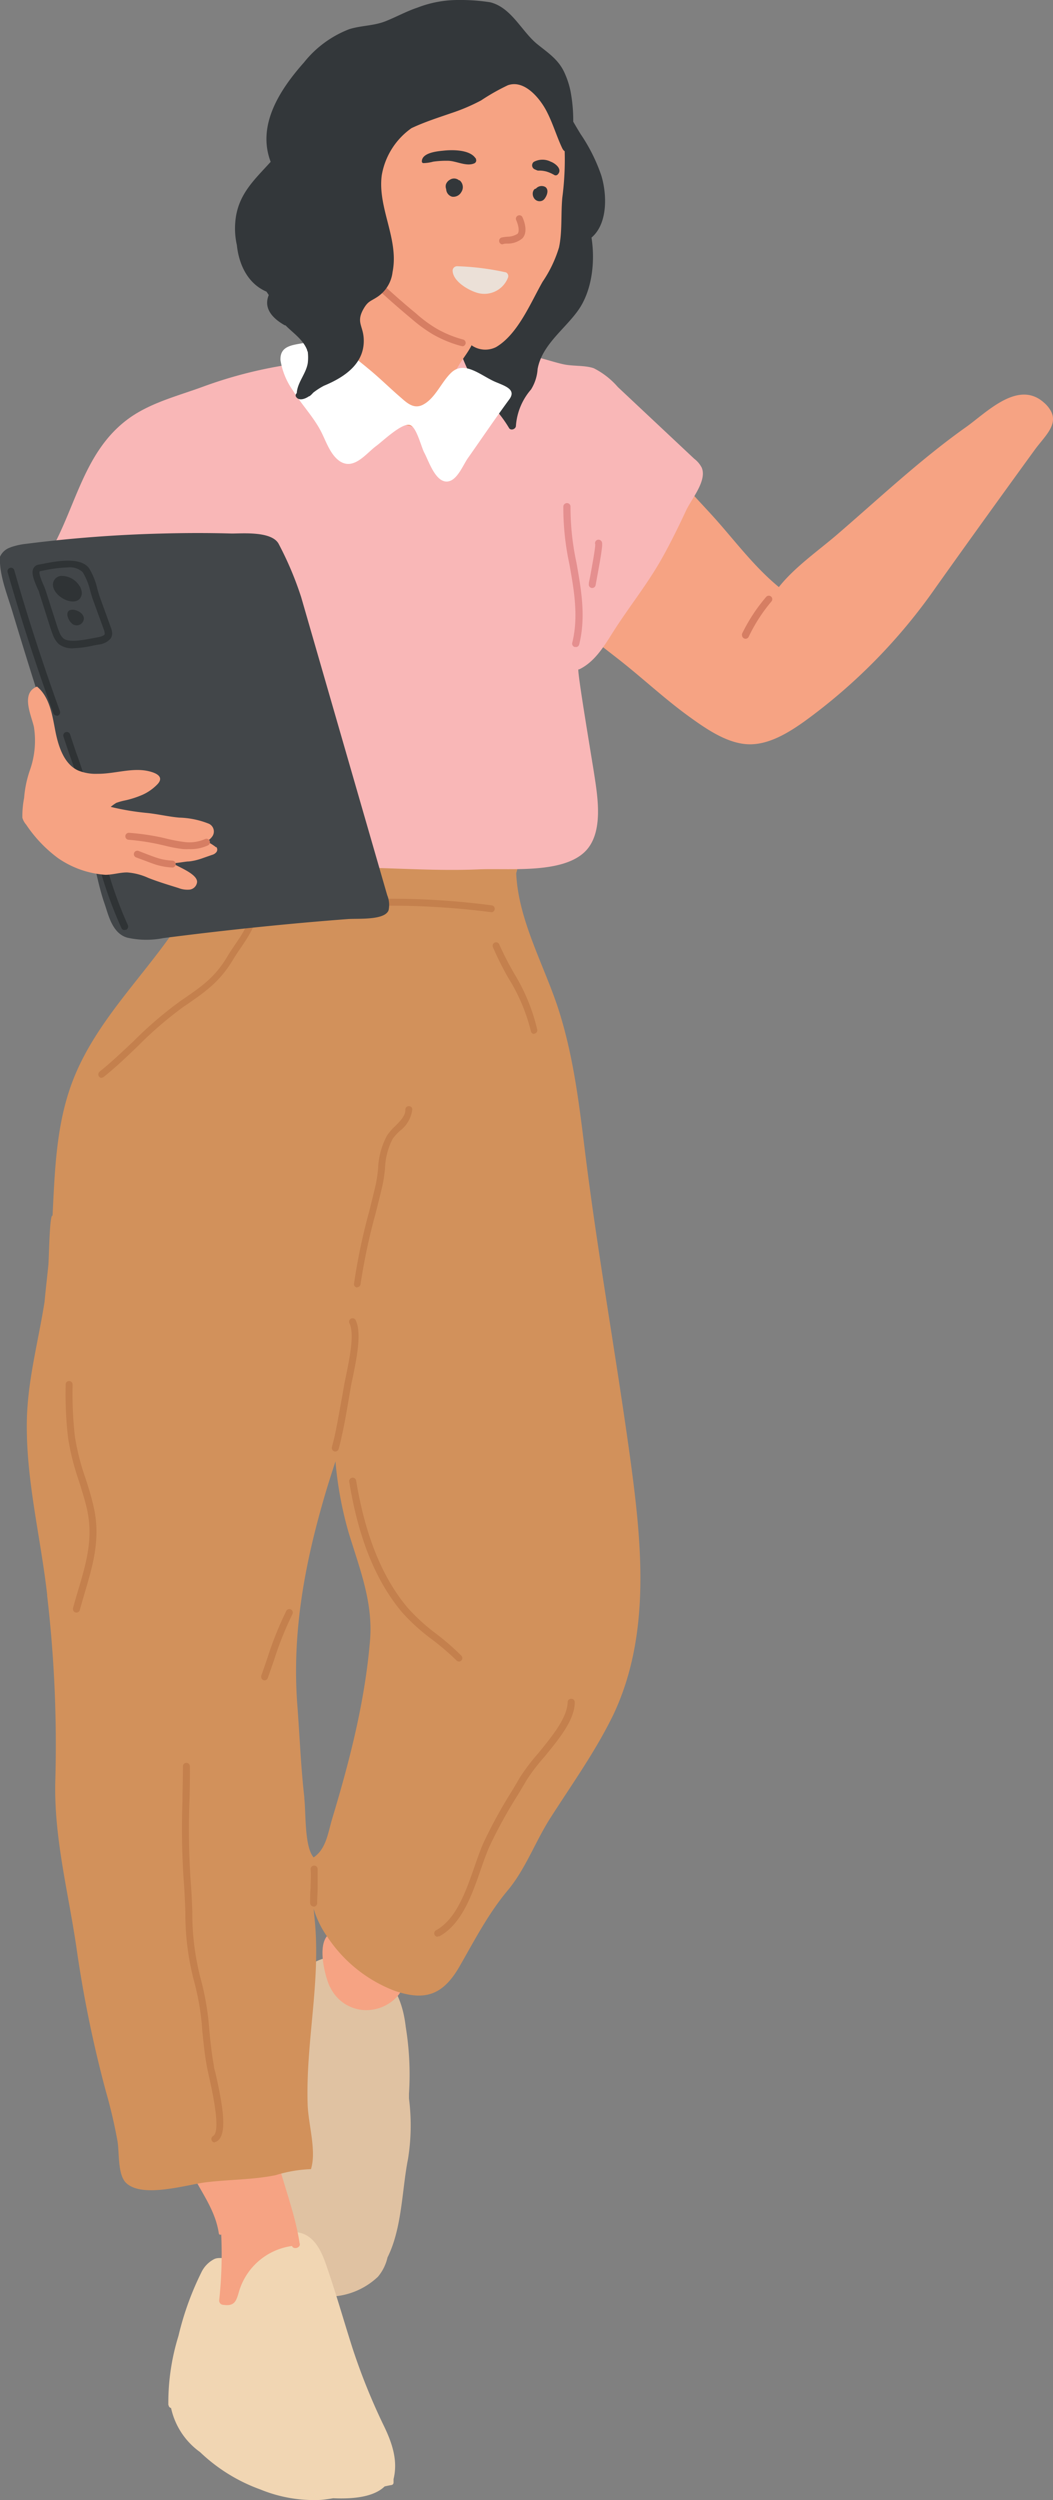 <svg xmlns="http://www.w3.org/2000/svg" viewBox="0 0 139.24 330.45">
  <rect x="0" y="0" width="139.24" height="330.45" fill="#808080" stroke="none"/>
  <defs>
    <style>
      .cls-1 {
        fill: #e0c2a2;
      }

      .cls-2 {
        fill: #f1d6b3;
      }

      .cls-3 {
        fill: #f6a383;
      }

      .cls-4 {
        fill: #d2915b;
      }

      .cls-5 {
        fill: #c4804d;
      }

      .cls-6 {
        fill: #d67e63;
      }

      .cls-7 {
        fill: #9b574c;
      }

      .cls-8 {
        fill: #f9b7b7;
      }

      .cls-9 {
        fill: #e58f8f;
      }

      .cls-10 {
        fill: #424649;
      }

      .cls-11 {
        fill: #2f3335;
      }

      .cls-12 {
        fill: #33373a;
      }

      .cls-13 {
        fill: #fff;
      }

      .cls-14 {
        fill: #ebe0d7;
      }
    </style>
  </defs>
  <g id="Layer_2" data-name="Layer 2">
    <g id="Layer_1-2" data-name="Layer 1">
      <path id="Path_590507" data-name="Path 590507" class="cls-1" d="M35.07,288.69c0,2.71-.68,5.54.38,8.14A10,10,0,0,0,39.22,301c1.6,1.14,3.25,2.72,5.36,2.49a9.58,9.58,0,0,0,5.4-2.56,6,6,0,0,0,1.26-2.55c1.94-3.87,1.91-9,2.71-13a27.85,27.85,0,0,0,.13-8c0-.22,0-.43,0-.65a39,39,0,0,0-.43-8.83c-.42-3.72-1.94-6.94-5.58-8.46-4.31-1.82-7.62-.5-9.74,3.53-2.54,4.85-3,10.51-3.54,15.89-.3,3.3.27,6.51.26,9.81"/>
      <path id="Path_590508" data-name="Path 590508" class="cls-2" d="M22.29,317.89a.43.43,0,0,0,.33.4,9.7,9.7,0,0,0,3.83,5.82,22.67,22.67,0,0,0,8,4.95,18.66,18.66,0,0,0,8,1.37c.54-.05,1.08-.13,1.61-.22,2.67.12,5.36-.16,6.8-1.56.31-.07.63-.14.94-.19a.33.33,0,0,0,.24-.31c0-.15,0-.31,0-.47.59-2.4-.15-4.66-1.2-6.87a82.4,82.4,0,0,1-4.28-10.6c-1.15-3.61-2.19-7.29-3.44-10.87-.61-1.75-1.52-3.8-3.53-4.23-2.33-.5-5.15,1-7.13,2.06a10,10,0,0,1-2.3,1.24c-.59.15-1.22-.07-1.79.17a3.84,3.84,0,0,0-1.77,1.83,39.08,39.08,0,0,0-3,8.34,29.8,29.8,0,0,0-1.34,9.14"/>
      <path id="Path_590509" data-name="Path 590509" class="cls-3" d="M43.63,262.59a5.29,5.29,0,0,0,6.17,2.93c1.67-.4,3.53-1.85,3.62-3.65a.57.57,0,0,0,0-.8l-.09-.07,0,0s0-.05,0-.08a.22.22,0,0,0-.27-.16h0c-1.92-1.35-3.69-2.91-5.67-4.18C46.48,256,45.12,255,44,255.4c-2.35.77-1.08,5.71-.39,7.2"/>
      <path id="Path_590510" data-name="Path 590510" class="cls-3" d="M29.25,295.32a56.89,56.89,0,0,1-.27,8.76.57.57,0,0,0,.41.55c1.59.26,1.83-.37,2.22-1.76a8.51,8.51,0,0,1,7-6c.21.54,1.25.22,1-.39-.6-4-2.17-7.79-3.1-11.73l.06-.46c0-.5,0-1,0-1.53a3.46,3.46,0,0,0-.41-2.07,1.77,1.77,0,0,0-1.59-.38,4.37,4.37,0,0,0-2.34.62c-1.43.13-2.88.12-4.29.24-1.2.09-2.72.07-3.37,1.29-.85,1.58.35,4,1.09,5.35,1.31,2.47,2.86,4.58,3.28,7.42a.18.18,0,0,0,.2.15.11.11,0,0,0,.07,0"/>
      <path id="Path_590511" data-name="Path 590511" class="cls-4" d="M6.22,210.78a170.24,170.24,0,0,1,1.1,24.42c-.24,7.59,1.73,14.92,2.81,22.38A159.42,159.42,0,0,0,14,276.43a67.23,67.23,0,0,1,1.54,6.6c.25,1.48,0,4.36,1.11,5.48,2.14,2.11,8.07.24,10.66-.07,3-.36,6.16-.32,9.14-.93a18,18,0,0,1,4.67-.8c.76-2.42-.36-5.94-.44-8.57-.26-8.24,1.74-16.11.94-24.31l-.15-1.55A12.67,12.67,0,0,0,43.28,256a18.63,18.63,0,0,0,8.88,7.13c4,1.39,6.39.6,8.57-3.15,2-3.48,3.81-7,6.38-10.08,2.38-2.83,3.68-6.51,5.69-9.64,2.88-4.5,6-8.85,8.34-13.69,5-10.65,3.7-22.81,2.15-34.13-1.88-13.61-4.33-27.13-6-40.77-.76-6.14-1.5-12.1-3.36-18s-5.4-11.95-5.67-18.25c.15-.52.28-1,.44-1.57a.49.49,0,0,0-.23-.56c-2.14-.9-4.41-.42-6.64-.1a58,58,0,0,1-10.79.06c-7.73-.35-15.26-1.81-22.93-2.72a.64.64,0,0,0-.58.33c-1.56,3.4-2.06,7-3.34,10.4-4.62,7.33-11.44,13.41-14.59,21.65-2.17,5.68-2.35,11.77-2.65,17.77-.37-.2-.45,4.51-.54,6.4-.17,1.66-.36,3.3-.52,5-.82,5.21-2.24,10.37-2.34,15.7-.14,7.8,1.84,15.42,2.7,23.12m34,26.74c-.47-4.06-.62-8.17-.93-12.23-.74-9.7,1-18.88,3.75-28.16.41-1.38.85-2.73,1.29-4.09a48.9,48.9,0,0,0,1.73,9.38c1.44,4.74,3.26,9.22,2.84,14.27-.67,8.06-2.67,15.84-5,23.57-.56,1.87-.79,4-2.46,5.13-1.24-1.44-1-5.94-1.24-7.88"/>
      <path id="Path_590512" data-name="Path 590512" class="cls-5" d="M41.47,252a.47.47,0,0,1-.46-.46c0-.67,0-1.35.06-2,0-.82.08-1.67,0-2.49a.47.47,0,0,1,.47-.46A.45.45,0,0,1,42,247c0,.86,0,1.72,0,2.56,0,.64-.06,1.31-.06,2a.46.46,0,0,1-.46.46"/>
      <path id="Path_590513" data-name="Path 590513" class="cls-5" d="M47.27,170.18h-.06a.45.45,0,0,1-.4-.5,79.27,79.27,0,0,1,2-9.52c.32-1.28.62-2.49.89-3.65A18.85,18.85,0,0,0,50,154.4a9.9,9.9,0,0,1,1.17-4.29,7.32,7.32,0,0,1,1.09-1.27c.7-.7,1.36-1.37,1.34-2.16a.45.45,0,0,1,.45-.47h0a.44.44,0,0,1,.47.41v0a4.17,4.17,0,0,1-1.61,2.83,6.7,6.7,0,0,0-1,1.1,9.18,9.18,0,0,0-1,3.91,20.66,20.66,0,0,1-.33,2.21c-.27,1.17-.58,2.39-.9,3.67a79.51,79.51,0,0,0-2,9.39.45.45,0,0,1-.45.41"/>
      <path id="Path_590514" data-name="Path 590514" class="cls-5" d="M13.42,142.48A.46.46,0,0,1,13,142a.47.47,0,0,1,.18-.36c1.58-1.27,3.05-2.67,4.46-4a51.32,51.32,0,0,1,6.25-5.35l.16-.11c2.65-1.82,4.4-3,6.07-5.85.27-.45.58-.91.92-1.41.93-1.37,2-2.92,2-4.31a.46.46,0,0,1,.92,0c-.06,1.65-1.2,3.32-2.2,4.79-.33.48-.64.94-.89,1.36-1.78,3-3.7,4.32-6.34,6.14l-.16.1a49.76,49.76,0,0,0-6.14,5.27c-1.43,1.37-2.9,2.79-4.52,4.08a.46.46,0,0,1-.29.1"/>
      <path id="Path_590515" data-name="Path 590515" class="cls-5" d="M65,120.58H65c-2.3-.3-4.65-.53-7-.67-4.4-.28-7.57-.2-10.36-.13-1.28,0-2.48.06-3.74.06a75.56,75.56,0,0,1-15.79-1.75.46.46,0,0,1-.35-.55.45.45,0,0,1,.55-.35h0a74.92,74.92,0,0,0,15.59,1.73c1.24,0,2.45,0,3.72-.06,2.81-.07,6-.15,10.43.13,2.36.15,4.73.38,7,.68a.46.46,0,0,1-.06.91"/>
      <path id="Path_590516" data-name="Path 590516" class="cls-5" d="M70.66,136.67a.46.46,0,0,1-.46-.37,24.09,24.09,0,0,0-3-7.06,41.88,41.88,0,0,1-2-4,.46.46,0,1,1,.84-.36h0a41.57,41.57,0,0,0,2,3.88,25,25,0,0,1,3,7.34.46.46,0,0,1-.37.53h-.08"/>
      <path id="Path_590517" data-name="Path 590517" class="cls-5" d="M60.7,219.62a.47.47,0,0,1-.33-.14,33.37,33.37,0,0,0-3.19-2.74,26.32,26.32,0,0,1-4-3.61c-3.49-4.15-5.79-9.8-7-17.28a.46.46,0,0,1,.38-.53.46.46,0,0,1,.53.37c1.22,7.32,3.45,12.83,6.84,16.85A25.51,25.51,0,0,0,57.75,216,33.86,33.86,0,0,1,61,218.84a.47.47,0,0,1,0,.65.46.46,0,0,1-.32.13"/>
      <path id="Path_590518" data-name="Path 590518" class="cls-5" d="M57.88,256a.46.46,0,0,1-.46-.45.46.46,0,0,1,.24-.41c2.66-1.46,3.94-5.13,5.07-8.37.4-1.14.77-2.21,1.18-3.14a63.11,63.11,0,0,1,3.72-6.8c.38-.64.76-1.27,1.13-1.91a26.71,26.71,0,0,1,2.46-3.23C73,229.5,75,227.07,75.06,225a.46.46,0,0,1,.46-.46h0A.45.45,0,0,1,76,225c0,2.38-2.16,4.94-4,7.2a25.42,25.42,0,0,0-2.37,3.1c-.37.64-.76,1.28-1.14,1.92A63.11,63.11,0,0,0,64.75,244c-.4.89-.77,1.94-1.16,3.06-1.18,3.4-2.52,7.25-5.49,8.88a.54.54,0,0,1-.22,0"/>
      <path id="Path_590519" data-name="Path 590519" class="cls-5" d="M28.41,283.19a.46.46,0,0,1-.46-.45.49.49,0,0,1,.23-.41c1.08-.61-.14-6.06-.54-7.84-.11-.5-.2-.92-.26-1.21-.31-1.63-.46-3.21-.62-4.75a33.82,33.82,0,0,0-1.15-6.85,35.19,35.19,0,0,1-1.1-9c-.05-1.28-.1-2.6-.2-3.86a101.63,101.63,0,0,1-.18-10.76c0-1.5.06-3.06.06-4.59a.45.45,0,0,1,.46-.46.46.46,0,0,1,.46.46h0c0,1.54,0,3.1-.06,4.6a102.63,102.63,0,0,0,.17,10.67c.11,1.28.16,2.62.21,3.91a34.19,34.19,0,0,0,1.06,8.72,35.63,35.63,0,0,1,1.19,7c.15,1.51.31,3.08.6,4.67,0,.28.15.69.26,1.17.89,4,1.63,8,.1,8.85a.46.46,0,0,1-.23.06"/>
      <path id="Path_590520" data-name="Path 590520" class="cls-5" d="M10.1,213.15a.46.46,0,0,1-.45-.46.49.49,0,0,1,0-.12c.21-.77.43-1.52.65-2.26,1.14-3.83,2.12-7.15,1.12-11.19-.29-1.17-.66-2.31-1-3.41A32.42,32.42,0,0,1,9,190.05a50.09,50.09,0,0,1-.32-6.82V183a.45.45,0,0,1,.46-.46h0a.46.46,0,0,1,.46.45v.24a49.94,49.94,0,0,0,.31,6.7,31.82,31.82,0,0,0,1.41,5.51c.36,1.11.73,2.26,1,3.46,1.06,4.29,0,7.88-1.13,11.68-.21.73-.43,1.47-.64,2.24a.46.46,0,0,1-.45.33"/>
      <path id="Path_590521" data-name="Path 590521" class="cls-5" d="M35,222.11a.46.46,0,0,1-.46-.46.45.45,0,0,1,0-.16c.3-.8.57-1.61.84-2.4a44.44,44.44,0,0,1,2.13-5.44c.11-.23.23-.47.34-.72a.47.47,0,0,1,.62-.2.46.46,0,0,1,.21.59c-.11.25-.23.5-.35.74a44.23,44.23,0,0,0-2.08,5.33c-.27.79-.55,1.6-.85,2.42a.46.46,0,0,1-.43.3"/>
      <path id="Path_590522" data-name="Path 590522" class="cls-5" d="M44.33,191.86a.46.46,0,0,1-.45-.46.49.49,0,0,1,0-.12c.16-.57.29-1.09.4-1.59.37-1.74.67-3.55,1-5.29l.19-1.12c.07-.41.17-.91.29-1.47.45-2.2,1.14-5.51.45-6.9a.46.46,0,0,1,.21-.62.45.45,0,0,1,.61.21c.83,1.68.13,5-.37,7.5-.12.55-.22,1-.29,1.44l-.19,1.11c-.3,1.76-.6,3.57-1,5.33-.11.53-.24,1.06-.4,1.64a.47.47,0,0,1-.44.34"/>
      <path id="Path_590523" data-name="Path 590523" class="cls-3" d="M138.94,54.29a4.08,4.08,0,0,0-.88-1.06c-3.44-3.1-7.61,1.31-10.36,3.25-6,4.26-11.4,9.35-17,14.17-2.45,2.11-5.64,4.32-7.71,6.95-3.17-2.62-5.52-5.75-8.24-8.83-2.43-2.74-5.1-5.26-7-8.39a.55.55,0,0,0-.64-.2c-3.19,1.28-5.61,3.82-8,6.23-3.23,3.3-6.82,6.26-9.81,9.79a.55.55,0,0,0,.08.77.58.58,0,0,0,.36.12.2.2,0,0,0,.06.13c3.72,3.53,7.8,6.66,11.85,9.81,3.23,2.51,6.21,5.34,9.53,7.73,2.28,1.64,5.21,3.69,8.15,3.62,2.54-.06,5-1.58,7-3A74.27,74.27,0,0,0,123.7,77.7c4.35-6.12,8.7-12.15,13.1-18.21,1.3-1.79,3.18-3.33,2.14-5.2"/>
      <path id="Path_590524" data-name="Path 590524" class="cls-6" d="M98.58,84.43a.47.47,0,0,1-.46-.46.46.46,0,0,1,0-.2,22.72,22.72,0,0,1,3.19-4.87.46.46,0,0,1,.7.6h0A21.5,21.5,0,0,0,99,84.17a.47.47,0,0,1-.42.26"/>
      <path id="Path_590533" data-name="Path 590533" class="cls-7" d="M68.17,97.13a32.48,32.48,0,0,0-7.3-1.59A55.62,55.62,0,0,0,50,95.19c-2.54.11-27.49,1-23.93,7.94-.53,1.19.17,3.59.35,4.6.41,2.31.75,5,1.95,7.14a.61.61,0,0,0,.65.25c3-1.11,6.2-.41,9.3-.18a74,74,0,0,0,11.24-.17c6.55-.49,13.22.5,19.62-1.33a.59.59,0,0,0,.44-.55c.14-3.9.27-7.74.57-11.62.15-1.87-.13-3.36-2-4.14"/>
      <path id="Path_590534" data-name="Path 590534" class="cls-8" d="M23.19,114.68c2.34.77,6-.05,8.51.21,3.67.37,7.11,0,10.78-.17,6.92-.27,13.89.49,20.82.19,4-.17,10.73.59,13.86-2.16,2.74-2.41,1.88-7.36,1.4-10.5-.25-1.65-2.3-13.77-2.07-13.77a.39.39,0,0,0,.21-.06c2.18-1.11,3.4-3.4,4.68-5.37,2-3.08,4.27-5.93,6.08-9.13,1.19-2.11,2.26-4.29,3.28-6.48.7-1.49,2.78-3.91,2.05-5.63a3.52,3.52,0,0,0-1-1.18L81.7,51.16a10.44,10.44,0,0,0-3.19-2.49c-1.2-.41-2.78-.24-4.05-.53-1.65-.37-3.24-1-4.93-1.2a37.4,37.4,0,0,0-6.35,0c-4.13.15-8.23-.32-12.37-.11s-8.07.72-12.08,1.29a58.26,58.26,0,0,0-11.91,3c-3.22,1.18-6.68,2.05-9.52,4C10.66,59.73,10,68,5.82,74.26a.3.3,0,0,0,0,.3c.56,3.18,3.27,5.61,5.46,7.78,1.6,1.59,3.24,3.14,4.94,4.63s4.65,3.12,4.38,5.34c-.37,3.11-.62,6.12-1.17,9.14-.62,3.42-.35,11.86,3.78,13.23"/>
      <path id="Path_590535" data-name="Path 590535" class="cls-9" d="M20.7,87.76a.46.46,0,0,1-.46-.45c0-2.4.19-4.8.38-7.12s.37-4.7.37-7.07a.46.46,0,1,1,.92,0c0,2.41-.19,4.82-.38,7.14s-.37,4.69-.37,7a.45.45,0,0,1-.46.45"/>
      <path id="Path_590536" data-name="Path 590536" class="cls-9" d="M76.16,85.52H76a.46.46,0,0,1-.33-.56c.86-3.47.23-7-.38-10.4a35.38,35.38,0,0,1-.8-7.61A.48.48,0,0,1,75,66.5a.46.46,0,0,1,.44.48h0a34.8,34.8,0,0,0,.79,7.41c.62,3.5,1.27,7.13.36,10.79a.46.46,0,0,1-.45.35"/>
      <path id="Path_590537" data-name="Path 590537" class="cls-9" d="M78.31,77.72h-.07a.46.46,0,0,1-.38-.53c0-.22.11-.62.2-1.11.2-1.1.67-3.64.65-4.13a.46.46,0,0,1,.75-.49c.24.23.33.31-.5,4.79-.09.48-.16.87-.2,1.09a.46.46,0,0,1-.45.38"/>
      <path id="Path_590538" data-name="Path 590538" class="cls-9" d="M18.26,80.71a.47.47,0,0,1-.42-.26,67.55,67.55,0,0,1-2.67-7,.46.46,0,1,1,.87-.29h0a68.81,68.81,0,0,0,2.63,6.92.46.46,0,0,1-.22.61.43.43,0,0,1-.19,0"/>
      <path id="Path_590539" data-name="Path 590539" class="cls-10" d="M1.4,72.34a9.24,9.24,0,0,1,2.07-.46,177.21,177.21,0,0,1,18-1.36c3-.08,6.1-.09,9.18,0,1.43,0,5.38-.34,6.23,1.43a44,44,0,0,1,2.95,7l11.37,39.37a3.36,3.36,0,0,1,.18,2c-.5,1.35-4.05,1.06-5.39,1.16q-4.22.32-8.41.72-8.05.77-16,1.8a11.47,11.47,0,0,1-4.74-.06c-2-.56-2.5-3-3-4.45-.82-2.33-1.17-4.71-1.88-7.07-.48-1.6-1-3.2-1.59-4.79Q7.25,98.82,4.46,90c-.93-2.94-1.83-5.88-2.72-8.82C1,78.65-.14,76,0,73.59A2.28,2.28,0,0,1,1.4,72.35"/>
      <path id="Path_590540" data-name="Path 590540" class="cls-11" d="M7.49,94.58a.45.45,0,0,1-.43-.3C4.82,88.1,2.77,81.81,1,75.6a.46.46,0,0,1,.88-.26C3.64,81.54,5.69,87.81,7.92,94a.46.46,0,0,1-.43.62"/>
      <path id="Path_590541" data-name="Path 590541" class="cls-11" d="M16.47,122.94a.46.46,0,0,1-.42-.28,56,56,0,0,1-4-12.83A72,72,0,0,0,9.18,99.72c-.26-.79-.53-1.58-.79-2.36a.46.46,0,0,1,.88-.29c.25.78.52,1.56.78,2.35A74.43,74.43,0,0,1,13,109.67a54.78,54.78,0,0,0,3.91,12.62.47.47,0,0,1-.24.61h0a.58.58,0,0,1-.18,0"/>
      <path id="Path_590542" data-name="Path 590542" class="cls-11" d="M9.7,85.69a2.94,2.94,0,0,1-1.92-.55A3.12,3.12,0,0,1,7,83.93c-.16-.38-.27-.75-.39-1.11L5.18,78.33c0-.14-.15-.37-.25-.62-.48-1.1-.82-2-.5-2.6a.92.92,0,0,1,.68-.48l.5-.09c1.76-.35,5.05-1,6.18.59a9.13,9.13,0,0,1,1.09,2.74c.12.41.23.8.35,1.13l1.41,3.89a2.28,2.28,0,0,1,.19.93,1.39,1.39,0,0,1-.2.58h0a2.43,2.43,0,0,1-1.62.8l-.6.11a13.81,13.81,0,0,1-2.71.37M9,75a17.73,17.73,0,0,0-3.24.41l-.51.1c-.18.25.33,1.42.5,1.81a7.23,7.23,0,0,1,.28.7l1.44,4.49a10.69,10.69,0,0,0,.36,1,2.1,2.1,0,0,0,.54.86c.71.62,2.75.2,3.84,0l.63-.12c.68-.11.92-.28,1-.41a.33.33,0,0,0,0-.13,1.7,1.7,0,0,0-.13-.55l-1.42-3.89c-.13-.36-.24-.76-.36-1.19a8.51,8.51,0,0,0-1-2.46A2.47,2.47,0,0,0,9,75"/>
      <path id="Path_590543" data-name="Path 590543" class="cls-11" d="M10.54,77.5A2.76,2.76,0,0,0,8,76.13a1.17,1.17,0,0,0-1,1.12C7,79,10.29,80.49,10.78,78.68a1.22,1.22,0,0,0,0-.6,3.1,3.1,0,0,0-.21-.58"/>
      <path id="Path_590544" data-name="Path 590544" class="cls-11" d="M9.36,82.25a.95.95,0,0,0,1.73-.49c0-1-2-1.66-2.17-.7a.93.93,0,0,0,0,.33,2.1,2.1,0,0,0,.41.85"/>
      <path id="Path_590545" data-name="Path 590545" class="cls-3" d="M28.58,112a6,6,0,0,0-1.31-.8,1.65,1.65,0,0,0,.73-.55,1.13,1.13,0,0,0-.51-1.82,11.28,11.28,0,0,0-3.8-.76c-1.45-.13-2.87-.48-4.3-.62a33.17,33.17,0,0,1-4.75-.8,5.53,5.53,0,0,1,.74-.53,8.19,8.19,0,0,1,1.2-.33,12.85,12.85,0,0,0,2.25-.73,6.38,6.38,0,0,0,2-1.41c.93-1-.21-1.5-1.23-1.73-2.16-.48-4.46.38-6.7.36a6.18,6.18,0,0,1-2.55-.43C8.45,101,7.7,98.62,7.3,96.53s-.76-4.43-2.41-5.78c-2.21.88-.72,3.85-.4,5.36A11.67,11.67,0,0,1,4,101.67a14.56,14.56,0,0,0-.81,3.8,12.25,12.25,0,0,0-.23,2.63,2.42,2.42,0,0,0,.5.9,17.78,17.78,0,0,0,4.22,4.43,12.56,12.56,0,0,0,6.25,2.2c1,0,2-.34,2.94-.31a8.17,8.17,0,0,1,2.74.72c1.35.53,2.66.92,4,1.34a3.26,3.26,0,0,0,1.45.21,1.13,1.13,0,0,0,1-1c.05-1.08-2.5-2-3.26-2.5.65,0,1.33-.15,2-.22.32,0,.64-.07.95-.13a10.16,10.16,0,0,0,1.19-.36l1.09-.38a1.09,1.09,0,0,0,.56-.34.54.54,0,0,0,0-.72"/>
      <path id="Path_590546" data-name="Path 590546" class="cls-6" d="M25.05,112.23a7.7,7.7,0,0,1-.83,0,17.49,17.49,0,0,1-2.36-.44l-.7-.16A29.57,29.57,0,0,0,17,111a.46.46,0,0,1,.07-.92h0a31.43,31.43,0,0,1,4.32.62l.71.17a21.53,21.53,0,0,0,2.24.42,5.12,5.12,0,0,0,2.76-.38.46.46,0,0,1,.4.83,5.48,5.48,0,0,1-2.42.5"/>
      <path id="Path_590547" data-name="Path 590547" class="cls-6" d="M22.86,114.67h0a8.67,8.67,0,0,1-2-.31c-.53-.15-1.05-.35-1.54-.54L18,113.33a.46.46,0,0,1-.27-.59.46.46,0,0,1,.6-.26l1.24.48c.48.18,1,.38,1.46.51a8,8,0,0,0,1.81.29.46.46,0,0,1,0,.91"/>
      <path id="Path_590548" data-name="Path 590548" class="cls-12" d="M52.33,33.2c-2.1-3-8.8-6.34-11.76-2.87a.5.5,0,0,0-.1.19A8.53,8.53,0,0,0,39.32,32c-1.51,2.41-1,5.67-.23,8.24,1,3.1,2.66,6.64,5.13,8.83,1.85,1.65,3,.7,4.65-.81,4.16-3.88,7.22-9.67,3.46-15"/>
      <path id="Path_590549" data-name="Path 590549" class="cls-12" d="M78.21,31.41c2.2-1.86,2.05-5.77,1.3-8.22a22.87,22.87,0,0,0-2.73-5.46,62.41,62.41,0,0,1-3.63-6.8c0-.65-.3-1.09-1.14-1.14-1.55-.1-2.45,1.43-3.05,2.6a18.63,18.63,0,0,0-1.9,8c-.13,3.65-1.75,6.71-3.23,10-1.2,2.66-3.22,5-3.9,7.83a11.76,11.76,0,0,0,.26,6.09,27,27,0,0,0,2.69,6.53,12.52,12.52,0,0,0,2,2.6,16.19,16.19,0,0,1,2.44,3.15c.24.37.88.13.9-.29a8.23,8.23,0,0,1,2-4.82,5.82,5.82,0,0,0,.87-2.71c.58-3.19,3.57-5.23,5.36-7.75s2.28-6.27,1.77-9.59"/>
      <path id="Path_590550" data-name="Path 590550" class="cls-3" d="M62.37,45.65a3.16,3.16,0,0,0,3.22.23c2.89-1.69,4.58-5.87,6.16-8.64a16.51,16.51,0,0,0,2.17-4.54c.45-2.11.23-4.45.44-6.61a38.51,38.51,0,0,0-.08-10.56c-1.23-6.62-8.67-7.6-14.14-5.5a36.87,36.87,0,0,0-8.85,5.07c-2.84,2.18-4.4,5.07-6.47,7.89-1.42,1.94-3.64,4.61-2.36,7.16.75,1.49,2.26,1.6,3.47,2.53,1.47,1.14,1.91,3.57,3.09,5a.58.58,0,0,0,.19.16c-1,1.18-2.23,2.19-3.23,3.4-1.48,1.79-4.77,4.83-4.16,7.49.35,1.56,2.5,3.22,3.77,4a30.45,30.45,0,0,0,8.16,3.47,9.14,9.14,0,0,0,7.16-.76c3.38-1.87.07-3.54-1.46-5,.36-.74.83-1.47,1.25-2.2s1.23-1.71,1.67-2.63"/>
      <path id="Path_590551" data-name="Path 590551" class="cls-13" d="M43.91,44.09c-.55.44,4.05,4,4.68,4.55,1.45,1.17,2.78,2.49,4.17,3.7.93.8,1.88,1.83,3.18,1.15,1.64-.86,2.42-3,3.75-4.25,1.78-1.66,4,.5,5.89,1.27,1.28.54,2.74,1,1.74,2.31-1.86,2.53-3.63,5.15-5.44,7.72-.65.91-1.45,3.06-2.77,3.11-1.55.06-2.42-2.72-3-3.8-.41-.76-1-3.31-1.85-3.66-1-.44-3.7,2.17-4.53,2.77-1.34,1-2.94,3.23-4.8,2-1.32-.9-1.85-2.77-2.57-4.1-1-1.86-2.52-3.44-3.63-5.25a9.48,9.48,0,0,1-1.64-4c-.1-2,1.76-2,3.26-2.31,1.31-.31,2.26-1.18,3.56-1.17"/>
      <path id="Path_590552" data-name="Path 590552" class="cls-12" d="M60.74,23.83l-.05,0a1,1,0,0,0-1.2-.07,1.14,1.14,0,0,0-.52.6A1,1,0,0,0,59,25a1.07,1.07,0,0,0,.78,1A1.2,1.2,0,0,0,61,25.39a1.17,1.17,0,0,0-.23-1.56"/>
      <path id="Path_590553" data-name="Path 590553" class="cls-12" d="M72.08,24.7a1,1,0,0,0-1.22.24h0c-.24,0-.38.32-.41.54a1.08,1.08,0,0,0,.17.72.87.87,0,0,0,1.17.28,1,1,0,0,0,.28-.29c.29-.42.54-1.16,0-1.5"/>
      <path id="Path_590554" data-name="Path 590554" class="cls-12" d="M62.88,20.92c-.76-1.16-3.08-1.14-4.3-1-.8.08-2.79.27-2.8,1.42a.22.22,0,0,0,.19.22,5.17,5.17,0,0,0,1.3-.19,12.43,12.43,0,0,1,1.93-.12c1.12,0,2.49.82,3.54.33a.42.42,0,0,0,.19-.56.35.35,0,0,0,0-.08"/>
      <path id="Path_590555" data-name="Path 590555" class="cls-12" d="M72.88,21.4a2.41,2.41,0,0,0-2.3,0,.58.58,0,0,0,.17,1s.28.13.37.15l.28,0c.27,0,.55.05.81.11a4.88,4.88,0,0,1,1.12.49.37.37,0,0,0,.4-.07c.69-.68-.24-1.44-.85-1.69"/>
      <path id="Path_590556" data-name="Path 590556" class="cls-6" d="M66.45,32.3a.46.46,0,0,1-.45-.47.45.45,0,0,1,.35-.44,5.93,5.93,0,0,1,.72-.1,2.56,2.56,0,0,0,1.37-.39c.29-.33.1-1.18-.19-1.82a.45.45,0,0,1,.26-.59.44.44,0,0,1,.57.21c.2.44.8,1.94,0,2.8a3,3,0,0,1-2,.7c-.21,0-.41,0-.62.09h-.1"/>
      <path id="Path_590557" data-name="Path 590557" class="cls-14" d="M66.89,36a34.49,34.49,0,0,0-6.4-.81.6.6,0,0,0-.64.54c0,1.38,1.9,2.51,3,2.89a3.35,3.35,0,0,0,4.32-1.92h0A.55.55,0,0,0,66.9,36"/>
      <path id="Path_590558" data-name="Path 590558" class="cls-6" d="M61.15,45.74H61a15.85,15.85,0,0,1-3.77-1.55,19.58,19.58,0,0,1-2.82-2.06c-1.47-1.22-2.94-2.5-4.38-3.83a.46.46,0,1,1,.62-.68c1.43,1.32,2.89,2.6,4.35,3.8a17.44,17.44,0,0,0,2.7,2,14.6,14.6,0,0,0,3.54,1.46.46.46,0,0,1,.32.57.48.48,0,0,1-.44.33"/>
      <path id="Path_590559" data-name="Path 590559" class="cls-12" d="M75.43,12a11.34,11.34,0,0,0-.77-2.35C73.86,7.86,72.48,7,71,5.8,68.94,4.09,67.62,1,64.82.3A25.64,25.64,0,0,0,60.53,0a14.84,14.84,0,0,0-5.31,1c-1.44.48-2.74,1.2-4.15,1.77-1.61.66-3.24.58-4.87,1.08a14.12,14.12,0,0,0-6,4.4c-3.17,3.57-6.26,8.27-4.41,13.14-2.14,2.38-4.4,4.33-4.68,8a9.93,9.93,0,0,0,.21,3c.27,2.6,1.46,5.11,3.92,6.16l.3.45c-.75,1.8.57,3.13,2.12,4l.09,0,.06.06c1,1,2.23,1.8,2.79,3.17,0,.1.07.2.1.3a6.31,6.31,0,0,1,0,1.44c-.22,1.43-1.38,2.57-1.46,4a.36.36,0,0,0-.08.5h0c.4.58,1.24.23,1.71-.1l.06,0a3,3,0,0,0,.48-.46,9.31,9.31,0,0,1,1.42-.92c2.77-1.15,5.55-3,5.25-6.43-.14-1.51-.92-2-.1-3.57.67-1.24,1-1.12,2-1.8a4.57,4.57,0,0,0,1.93-3.24c.87-4.37-2-8.45-1.43-12.78a9.58,9.58,0,0,1,3.93-6.23c1.75-.83,3.66-1.43,5.3-2a25,25,0,0,0,3.91-1.67,28.06,28.06,0,0,1,3.53-2c2.22-.79,4.26,1.78,5.1,3.38s1.32,3.28,2.06,4.87c.94,2,1.5-2.93,1.49-3.53A20.58,20.58,0,0,0,75.43,12"/>
    </g>
  </g>
</svg>

